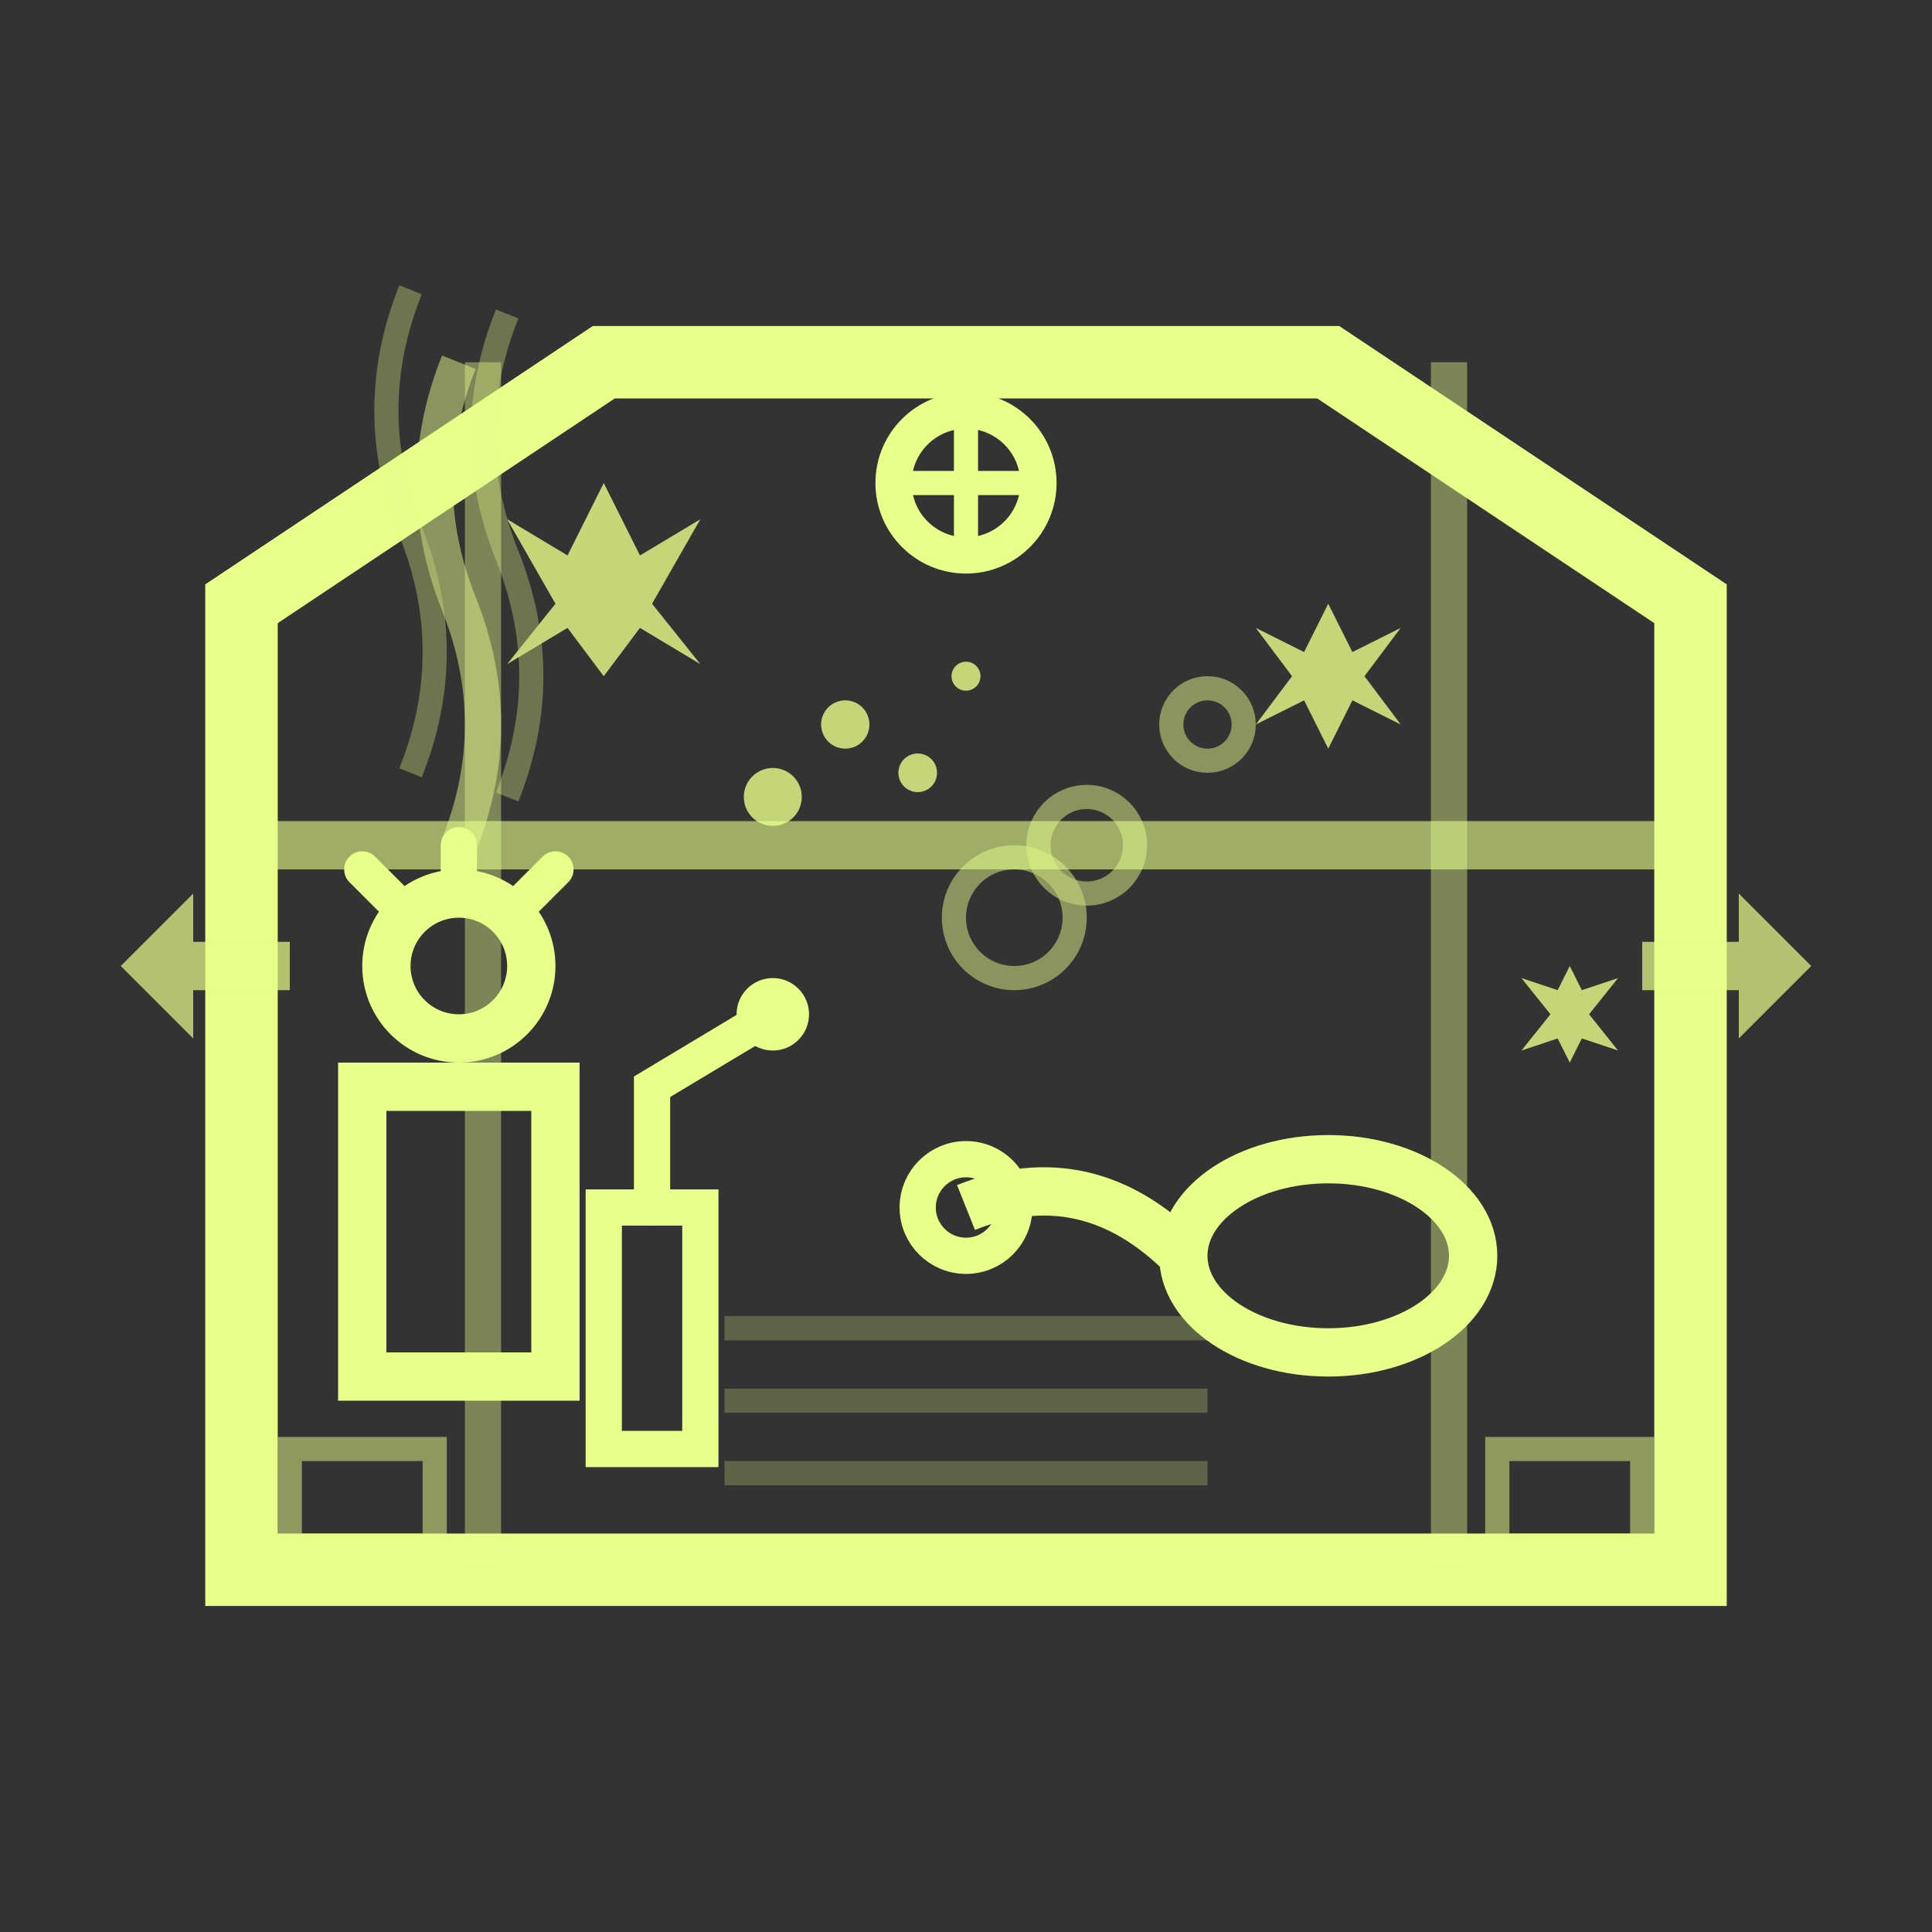 <svg width="80" height="80" viewBox="0 0 80 80" fill="none" xmlns="http://www.w3.org/2000/svg">
<rect x="0" y="0" width="80" height="80" fill="#333333" stroke="none"/>
<!-- Main room outline -->
<path d="M10 65L10 25L25 15L55 15L70 25L70 65L10 65Z" stroke="#e8ff8a" stroke-width="3" fill="none"/>

<!-- Room details -->
<path d="M10 35H70" stroke="#e8ff8a" stroke-width="2" opacity="0.6"/>
<path d="M20 15V65" stroke="#e8ff8a" stroke-width="1.5" opacity="0.4"/>
<path d="M60 15V65" stroke="#e8ff8a" stroke-width="1.5" opacity="0.4"/>

<!-- Deep cleaning equipment -->
<g>
<!-- Steam cleaner -->
<rect x="15" y="45" width="8" height="12" stroke="#e8ff8a" stroke-width="2" fill="none"/>
<circle cx="19" cy="40" r="3" stroke="#e8ff8a" stroke-width="2" fill="none"/>
<path d="M19 37V35M17 38L15 36M21 38L23 36" stroke="#e8ff8a" stroke-width="1.5" stroke-linecap="round"/>

<!-- Vacuum with hose -->
<ellipse cx="55" cy="52" rx="6" ry="4" stroke="#e8ff8a" stroke-width="2" fill="none"/>
<path d="M49 52Q45 48 40 50" stroke="#e8ff8a" stroke-width="2" fill="none"/>
<circle cx="40" cy="50" r="2" stroke="#e8ff8a" stroke-width="1.5" fill="none"/>

<!-- Pressure washer -->
<rect x="25" y="50" width="4" height="10" stroke="#e8ff8a" stroke-width="1.5" fill="none"/>
<path d="M27 50V45L32 42" stroke="#e8ff8a" stroke-width="1.5" stroke-linecap="round"/>
<circle cx="32" cy="42" r="1.5" fill="#e8ff8a"/>
</g>

<!-- Deep cleaning effects -->
<g opacity="0.8">
<!-- Water droplets -->
<circle cx="35" cy="30" r="1" fill="#e8ff8a"/>
<circle cx="38" cy="32" r="0.8" fill="#e8ff8a"/>
<circle cx="32" cy="33" r="1.2" fill="#e8ff8a"/>
<circle cx="40" cy="28" r="0.6" fill="#e8ff8a"/>

<!-- Steam -->
<path d="M19 35Q21 30 19 25Q17 20 19 15" stroke="#e8ff8a" stroke-width="1.5" fill="none" opacity="0.6"/>
<path d="M17 32Q19 27 17 22Q15 17 17 12" stroke="#e8ff8a" stroke-width="1" fill="none" opacity="0.4"/>
<path d="M21 33Q23 28 21 23Q19 18 21 13" stroke="#e8ff8a" stroke-width="1" fill="none" opacity="0.4"/>

<!-- Sparkles and bubbles -->
<circle cx="45" cy="35" r="2" fill="none" stroke="#e8ff8a" stroke-width="1" opacity="0.6"/>
<circle cx="50" cy="30" r="1.5" fill="none" stroke="#e8ff8a" stroke-width="1" opacity="0.6"/>
<circle cx="42" cy="38" r="2.5" fill="none" stroke="#e8ff8a" stroke-width="1" opacity="0.6"/>

<!-- Big sparkles -->
<path d="M25 20L26.5 23L29 21.5L27 25L29 27.5L26.5 26L25 28L23.5 26L21 27.5L23 25L21 21.5L23.5 23L25 20Z" fill="#e8ff8a"/>
<path d="M55 25L56 27L58 26L56.5 28L58 30L56 29L55 31L54 29L52 30L53.5 28L52 26L54 27L55 25Z" fill="#e8ff8a"/>
<path d="M65 40L65.5 41L67 40.5L65.8 42L67 43.5L65.5 43L65 44L64.5 43L63 43.5L64.2 42L63 40.5L64.5 41L65 40Z" fill="#e8ff8a"/>

<!-- Surface cleaning lines -->
<path d="M30 55L50 55M30 58L50 58M30 61L50 61" stroke="#e8ff8a" stroke-width="1" opacity="0.3"/>
</g>

<!-- Room fixtures -->
<rect x="12" y="60" width="6" height="4" stroke="#e8ff8a" stroke-width="1" fill="none" opacity="0.5"/>
<rect x="62" y="60" width="6" height="4" stroke="#e8ff8a" stroke-width="1" fill="none" opacity="0.5"/>

<!-- Ceiling light -->
<circle cx="40" cy="20" r="3" stroke="#e8ff8a" stroke-width="1.5" fill="none"/>
<path d="M40 17V23M37 20H43" stroke="#e8ff8a" stroke-width="1"/>

<!-- Before/after effect arrows -->
<path d="M5 40L8 37L8 39H12V41H8L8 43L5 40Z" fill="#e8ff8a" opacity="0.7"/>
<path d="M75 40L72 37L72 39H68V41H72L72 43L75 40Z" fill="#e8ff8a" opacity="0.7"/>
</svg>
